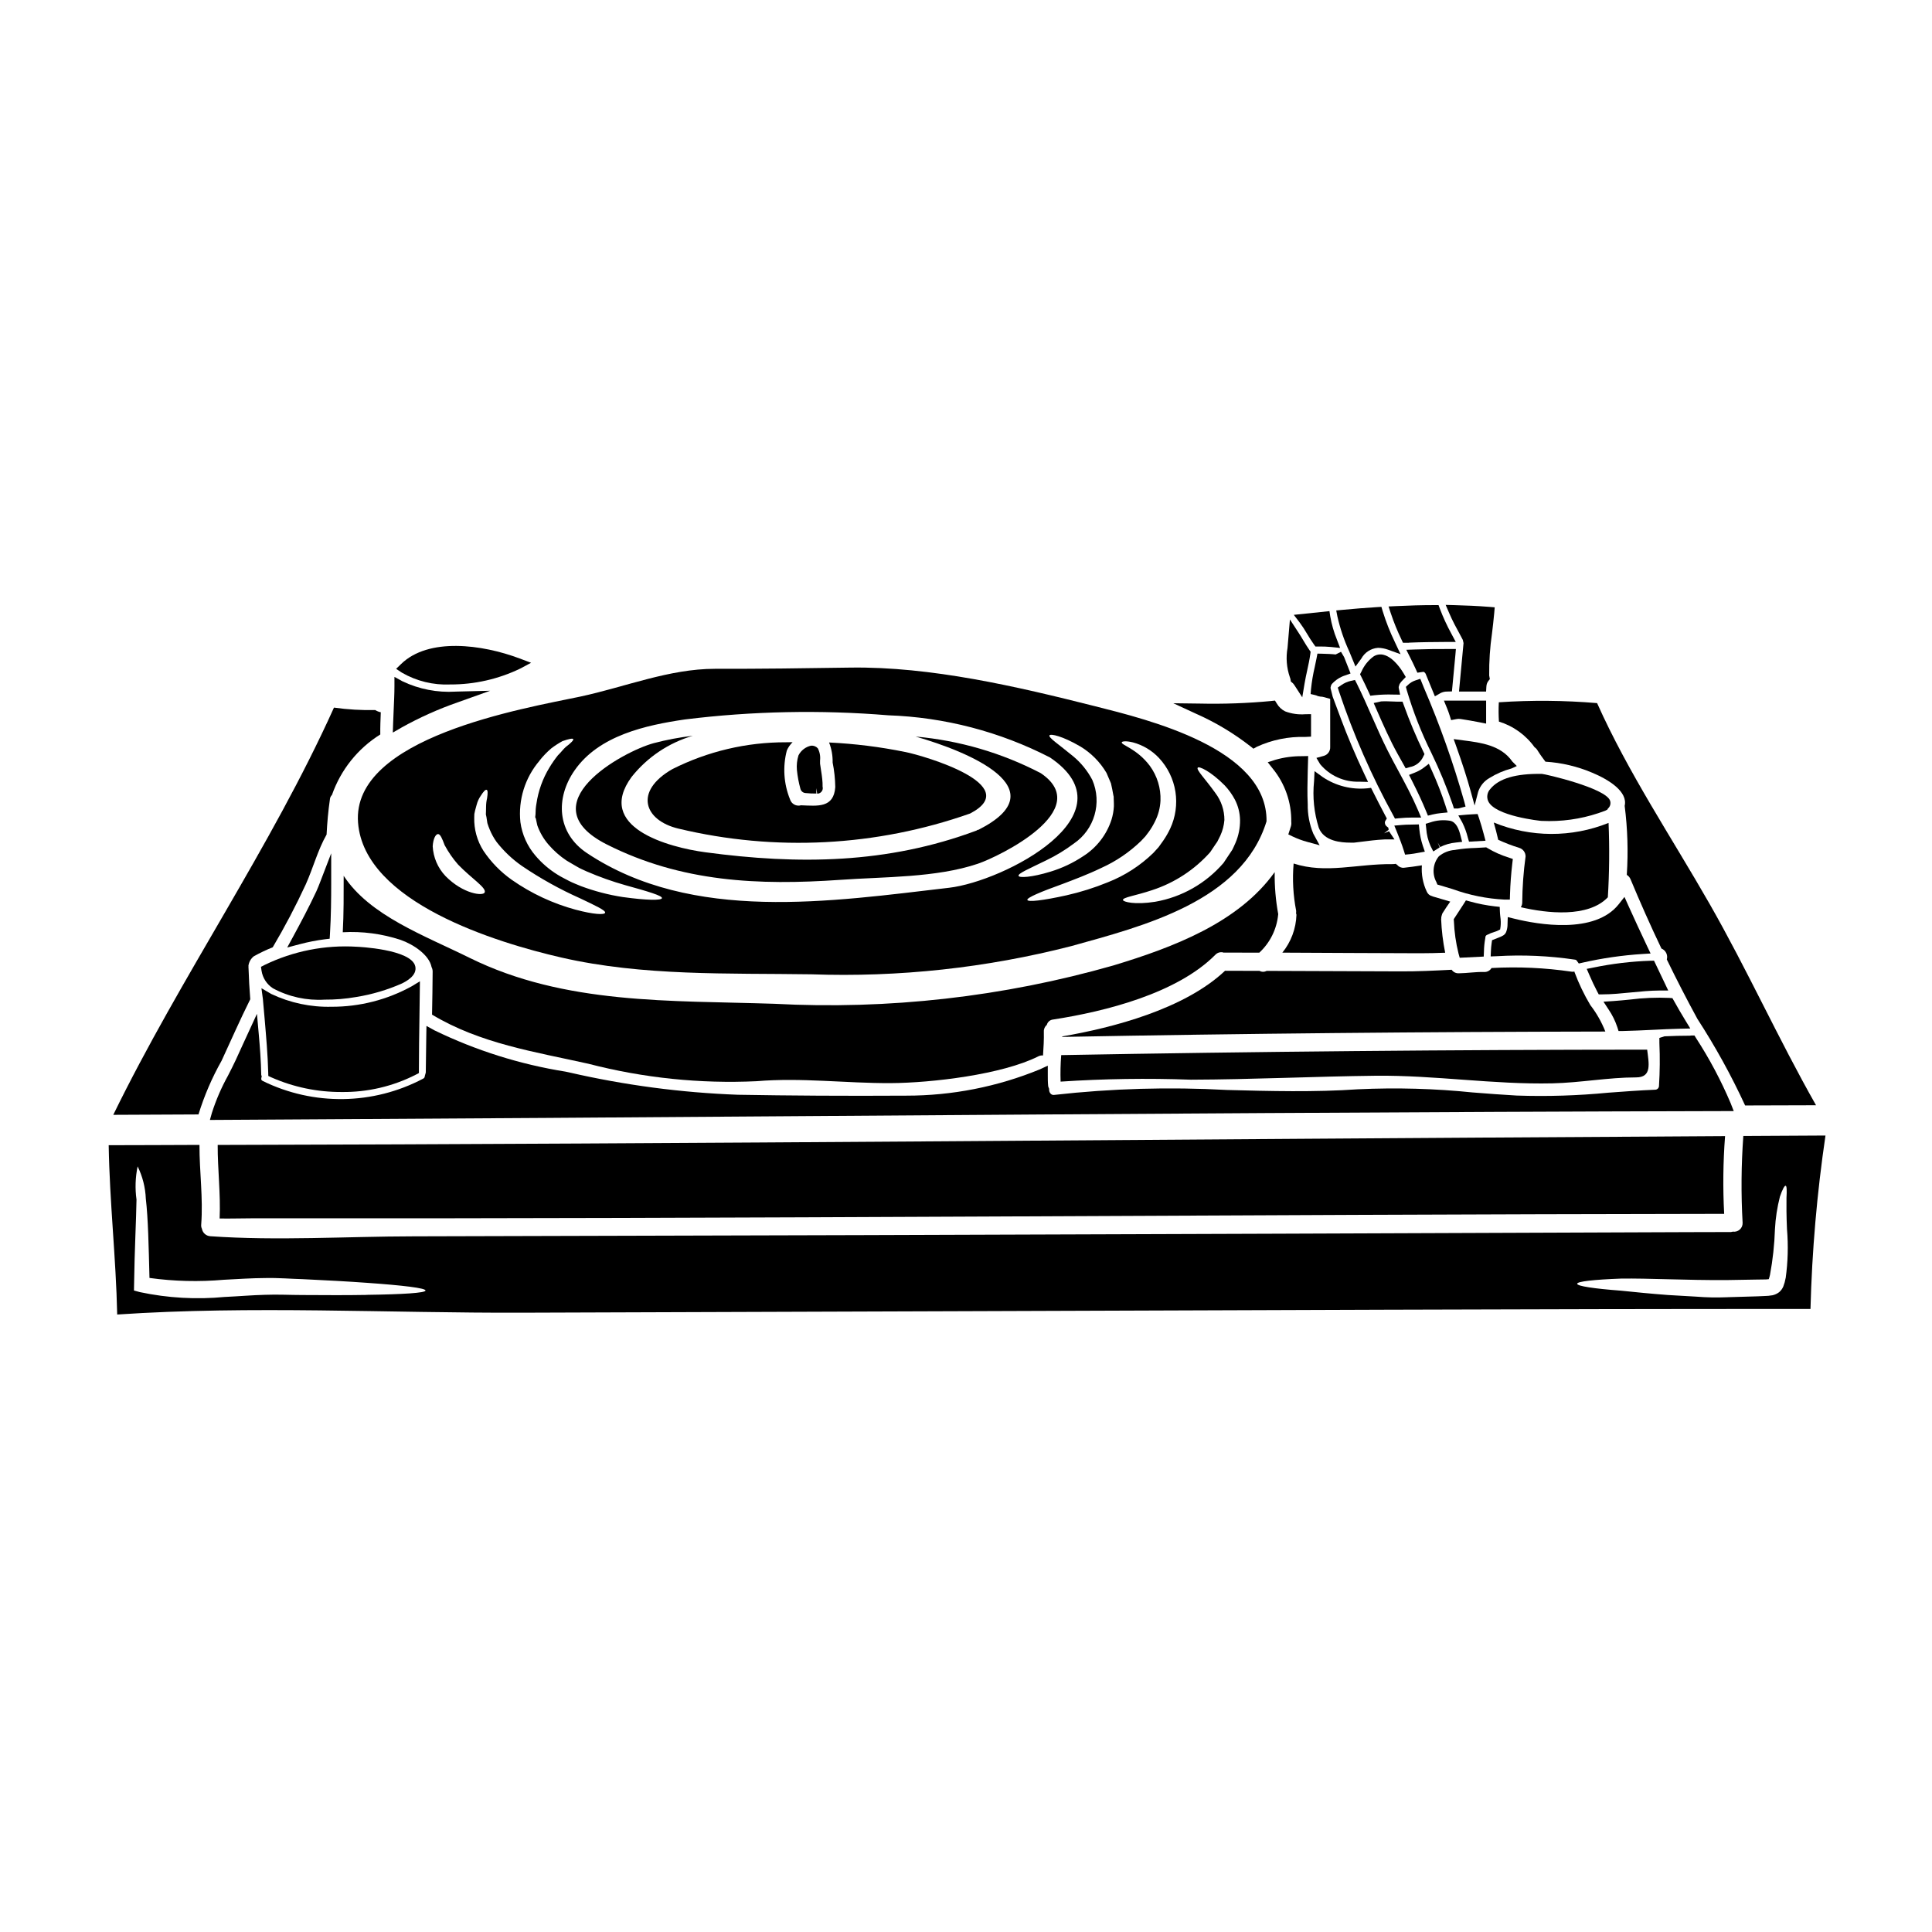<?xml version="1.0" encoding="UTF-8"?>
<!-- Uploaded to: SVG Repo, www.svgrepo.com, Generator: SVG Repo Mixer Tools -->
<svg fill="#000000" width="800px" height="800px" version="1.1" viewBox="144 144 512 512" xmlns="http://www.w3.org/2000/svg">
 <g>
  <path d="m520.01 362.48-2.106 0.047c-0.855 0-1.637 0.031-2.387 0.094l-2.004 0.168 0.754 1.863c0.633 1.547 1.238 3.121 1.738 4.691l0.359 1.145 1.18-0.121c0.766-0.074 1.488-0.203 2.363-0.363l1.691-0.305-0.559-1.629 0.004 0.004c-0.453-1.383-0.754-2.812-0.898-4.258z"/>
  <path d="m528.37 361.53c-1.793-0.316-3.641-0.168-5.363 0.426l-1.18 0.355 0.137 1.227c0.102 1.609 0.488 3.184 1.145 4.656l0.727 1.453 1.703-1.086-0.559-1.305 0.664 1.223-0.621-1.242 0.648 1.227 0.004 0.004c1.289-0.652 2.688-1.051 4.125-1.184l1.684-0.191-0.426-1.645c-0.445-1.719-1.105-3.523-2.688-3.918z"/>
  <path d="m439.04 399.86c-29.195 8.332-59.574 11.762-89.895 10.152-27.285-0.914-55.449 0.297-80.688-12.168-12.031-5.961-26.477-11.172-33.379-21.746 0 4.969 0.027 9.957-0.238 14.957 5.184-0.289 10.371 0.395 15.305 2.016 3.41 1.18 7.602 4 8.219 7.195h-0.004c0.188 0.359 0.289 0.754 0.297 1.156-0.027 3.809-0.082 7.652-0.16 11.465 12.836 7.703 27.199 9.84 41.562 13.047v0.004c14.504 3.746 29.484 5.293 44.445 4.59 11.922-0.996 23.617 0.562 35.527 0.508 10.82-0.051 29.52-2.254 39.121-7.086 0.387-0.203 0.828-0.289 1.262-0.238 0.133-2.094 0.27-4.188 0.215-6.297l0.004-0.004c-0.043-0.691 0.25-1.359 0.785-1.797 0.188-0.773 0.844-1.348 1.637-1.426 13.965-2.148 32.895-6.953 43.016-17.156h0.004c0.578-0.629 1.477-0.852 2.281-0.562 0.055 0 0.078-0.027 0.105-0.027 3.008 0 6.125 0 9.266 0.027 2.84-2.625 4.617-6.199 4.996-10.047 0-0.051 0.023-0.105 0.023-0.16-0.676-3.676-0.992-7.406-0.938-11.145-9.605 13.438-26.977 19.965-42.77 24.742z"/>
  <path d="m516.8 326.88c1.691 5.738 3.883 11.316 6.539 16.676 2.16 4.445 4.043 9.012 5.644 13.684l0.328 1.027h1.078l1.996-0.516-0.352-1.355c-2.894-10.254-6.461-20.309-10.668-30.098l-0.973-2.406-1.312 0.434c-0.691 0.23-1.328 0.602-1.859 1.098l-0.648 0.602z"/>
  <path d="m523.41 348.11-0.758-1.695-1.48 1.125h-0.004c-0.695 0.508-1.453 0.918-2.258 1.223l-1.5 0.598 0.727 1.441c1.625 3.211 2.797 5.731 3.793 8.168l0.484 1.18 1.23-0.305 0.004 0.004c0.719-0.172 1.449-0.293 2.184-0.367l1.805-0.18-0.547-1.73 0.004-0.004c-1.047-3.219-2.273-6.379-3.684-9.457z"/>
  <path d="m537.85 368.55-0.496 0.039c-0.789 0.059-1.574 0.094-2.363 0.129h0.004c-1.68 0.039-3.359 0.191-5.019 0.453l-0.414 0.07c-1.559 0.105-3.051 0.699-4.258 1.695-1.578 1.926-1.84 4.613-0.656 6.809l0.27 0.672 0.695 0.195c1.145 0.332 2.277 0.68 3.418 1.031h-0.004c4.391 1.59 8.996 2.519 13.66 2.758h1.441l0.043-1.441c0.078-2.621 0.281-5.359 0.605-8.141l0.141-1.18-1.129-0.395c-1.926-0.594-3.777-1.418-5.512-2.449z"/>
  <path d="m511.52 360.91-0.395-0.746c-1.125-2.137-2.242-4.273-3.312-6.438l-0.469-0.938-1.035 0.129v-0.004c-4.133 0.395-8.281-0.648-11.734-2.953l-2.207-1.598-0.129 2.723h-0.004c-0.422 4.137 0.004 8.316 1.258 12.285 1.379 3.586 5.902 3.938 8.398 3.938h0.965l1.789-0.219c2.043-0.262 4.164-0.531 6.242-0.629h2.672l-1.449-2.168-1.309 0.535 1.199-0.91-0.078-0.57-0.453-0.367 0.004-0.004c-0.414-0.316-0.574-0.863-0.391-1.352z"/>
  <path d="m531.81 340.21-2.574-0.344 0.547 1.52c1.73 4.836 3.012 8.816 4.027 12.523l0.977 3.562 0.926-3.578h-0.004c0.5-1.57 1.574-2.898 3.012-3.711 1.801-1.121 3.762-1.969 5.809-2.516l1.438-0.664-1.18-1.18c-3.012-4.332-8.305-5.016-12.977-5.613z"/>
  <path d="m520.44 396.62c2.144 0 4.328-0.055 6.551-0.137h-0.004c-0.598-2.945-0.957-5.938-1.074-8.938 0-0.027 0.027-0.055 0.027-0.082v-0.004c-0.016-0.266 0.02-0.535 0.109-0.785 0.027-0.105 0.055-0.184 0.082-0.27 0.027-0.082 0.055-0.211 0.105-0.324 0.672-1.074 1.371-2.121 2.094-3.148-1.531-0.457-3.035-0.914-4.562-1.344v0.004c-0.078-0.039-0.16-0.074-0.242-0.105-0.645-0.145-1.176-0.598-1.422-1.211-1.023-2.168-1.469-4.562-1.293-6.953-1.574 0.238-3.195 0.484-4.777 0.645-0.668 0.051-1.324-0.23-1.746-0.75-0.141-0.074-0.27-0.176-0.375-0.297-0.301 0.055-0.605 0.078-0.914 0.078-9.398-0.105-17.586 2.633-26.18-0.16h0.004c-0.359 4.184-0.133 8.395 0.668 12.512 0.02 0.215 0.008 0.434-0.027 0.648 0.051 0.137 0.09 0.281 0.109 0.426-0.117 3.664-1.43 7.188-3.738 10.035 11.965 0.051 24.531 0.133 36.605 0.16z"/>
  <path d="m515.68 329.94h-1.574l-0.949-0.035c-1.051-0.039-2.098-0.086-3.148-0.027l-1.969 0.434 0.859 1.969c1.676 3.816 3.41 7.766 5.492 11.527l2.125 3.801 1.125-0.328-0.004 0.004c1.574-0.289 2.902-1.336 3.543-2.801l0.32-0.637-0.301-0.645c-1.934-3.992-3.652-8.082-5.148-12.258z"/>
  <path d="m503.08 324.2-1.125 0.246c-0.914 0.215-1.777 0.602-2.539 1.148l-0.895 0.621 0.332 1.039c3.797 11.344 8.605 22.328 14.363 32.812l0.465 0.875 0.988-0.098c1.234-0.125 2.473-0.184 3.715-0.184h2.231l-0.871-2.055c-1.508-3.543-3.344-6.945-5.117-10.234-1-1.848-2.004-3.699-2.953-5.594-1.461-2.91-2.801-5.949-4.098-8.887-1.293-2.938-2.562-5.812-3.981-8.676z"/>
  <path d="m510.68 317.54c-0.91-0.238-1.875-0.086-2.668 0.422-1.418 1.039-2.531 2.438-3.231 4.051l-0.355 0.668 0.34 0.676c0.66 1.328 1.328 2.68 1.938 4.031l0.449 0.988 1.078-0.129c1.652-0.176 3.316-0.234 4.981-0.18l1.832 0.023-0.363-1.789c-0.039-0.16-0.02-0.332 0.051-0.48l0.172-0.539c0.234-0.391 0.52-0.742 0.852-1.055l0.789-0.812-0.578-0.984c-0.402-0.699-2.606-4.242-5.285-4.891z"/>
  <path d="m535.95 360.79-0.367-1.062-1.117 0.055c-0.574 0.027-1.18 0.055-1.738 0.109l-2.254 0.203 1.098 1.969h-0.004c0.605 1.234 1.078 2.531 1.406 3.867l0.328 1.121 4.375-0.25-0.465-1.746c-0.383-1.445-0.793-2.871-1.262-4.266z"/>
  <path d="m477.78 401.29c-4.914 0-8.402-0.027-9.129-0.027-10.793 10.176-29.727 15.09-43.152 17.398v0.133c48.336-0.91 95.941-1.344 143.93-1.422h0.004c-0.988-2.512-2.324-4.871-3.977-7.008-1.656-2.777-3.055-5.699-4.188-8.727-0.023-0.051-0.031-0.105-0.027-0.164-0.258 0.062-0.527 0.074-0.789 0.031-7.012-1.035-14.105-1.355-21.184-0.965-0.406 0.688-1.168 1.094-1.969 1.047-2.254-0.055-4.484 0.32-6.715 0.348v-0.004c-0.746 0.039-1.457-0.316-1.875-0.934-4.621 0.238-9.156 0.453-13.48 0.43-9.613-0.027-25.078-0.082-35.551-0.133v-0.004c-0.59 0.324-1.305 0.324-1.895 0z"/>
  <path d="m603.46 438.45-0.789-2.012h0.004c-2.551-6.031-5.625-11.824-9.191-17.316l-0.43-0.703h-0.828l-0.43 0.051c-2.25 0-4.488 0.062-6.691 0.164l-1.352 0.43 0.004 1.406c0.168 3.754 0.129 7.512-0.105 11.258 0.008 0.273-0.094 0.539-0.281 0.738-0.188 0.199-0.449 0.312-0.723 0.32-4.148 0.168-8.293 0.484-12.43 0.789-8.062 0.781-16.172 1.035-24.27 0.758-3.832-0.211-7.68-0.512-11.527-0.812v0.004c-10.156-1.047-20.371-1.328-30.566-0.852-11.379 0.789-23.242 0.488-34.707 0.18h-0.004c-15.262-0.836-30.566-0.398-45.758 1.309-0.312 0.055-0.637-0.039-0.875-0.25-0.297-0.27-0.469-0.652-0.48-1.055v-0.305l-0.109-0.277v0.004c-0.074-0.152-0.121-0.316-0.145-0.484-0.102-1.027-0.098-2.051-0.098-3.074v-2.312l-2.098 0.977c-11.23 4.613-23.254 6.981-35.395 6.973-16.25 0.094-30.863 0-44.668-0.238-15.062-0.559-30.035-2.547-44.723-5.93l-0.941-0.199c-12.039-1.922-23.73-5.606-34.695-10.93l-2.141-1.18-0.043 2.438c-0.051 3.25-0.105 6.535-0.133 9.797v-0.004c0.004 0.145-0.027 0.289-0.09 0.422l-0.18 0.652c0.004 0.281-0.16 0.539-0.418 0.656-13.25 7.008-29.055 7.238-42.508 0.633-0.355-0.176-0.465-0.395-0.395-0.723l0.113-0.594-0.129-0.238c-0.07-3.824-0.367-7.566-0.648-10.734l-0.492-5.512-3.781 8.215c-0.613 1.359-1.23 2.723-1.867 4.086-0.633 1.363-1.336 2.727-2.031 4.09-1.738 3.133-3.164 6.43-4.254 9.84l-0.535 1.891 19.551-0.117c46.305-0.262 92.609-0.562 138.91-0.906 79.711-0.559 162.14-1.137 243.21-1.324z"/>
  <path d="m490.68 344.36-1.543 0.035c-2.422-0.027-4.836 0.293-7.164 0.961l-2.008 0.648 1.305 1.664c3.266 3.988 5.012 9.004 4.93 14.156 0.055 0.41 0.016 0.824-0.113 1.219-0.031 0.133-0.078 0.266-0.129 0.395l-0.539 1.688 1.148 0.551c1.223 0.582 2.492 1.055 3.797 1.41l3.356 0.918-1.672-3.055c-1.027-2.477-1.531-5.141-1.484-7.82-0.145-2.883-0.066-5.832 0-8.688z"/>
  <path d="m231.37 392.77 0.074-1.223c0.289-4.75 0.328-9.445 0.328-13.434v-7.977l-2.859 7.445c-0.34 0.887-0.676 1.742-1.059 2.598-1.992 4.262-4.207 8.414-6.106 11.914l-1.629 3 3.301-0.867h0.004c2.211-0.586 4.461-1.027 6.734-1.316z"/>
  <path d="m550.68 342.03c0.309 0.199 0.566 0.473 0.754 0.789 0.645 1.047 1.371 2.043 2.121 3.035 4.269 0.262 8.465 1.254 12.406 2.926 4.375 1.828 9.477 4.996 8.594 8.781 0.777 6.062 0.965 12.188 0.562 18.285 0.426 0.262 0.762 0.645 0.965 1.102 2.574 6.176 5.312 12.352 8.215 18.422 1.145 0.461 1.758 1.711 1.426 2.898 2.578 5.312 5.273 10.547 8.082 15.703v0.004c4.769 7.348 9.004 15.027 12.672 22.984 6.258 0 12.539-0.027 18.793-0.055-9.934-17.48-18.23-35.926-28.246-53.43-10.008-17.508-21.508-34.641-29.777-53.141-8.664-0.73-17.367-0.805-26.043-0.219-0.086 1.707-0.078 3.414 0.027 5.117 3.809 1.172 7.129 3.559 9.449 6.797z"/>
  <path d="m584.62 445.19c-127.65 0.699-255.3 1.938-382.93 2.231-0.027 6.5 0.809 12.988 0.512 19.492 2.902 0.055 5.797-0.051 8.66-0.051 130.02 0.16 260.03-1.023 390.06-1.18-0.363-6.863-0.285-13.746 0.238-20.598-5.508 0.027-11.039 0.082-16.543 0.105z"/>
  <path d="m575.5 383.93-0.996-2.231-1.516 1.922c-6.34 8.047-21.449 5.379-27.645 3.852l-1.77-0.434-0.059 1.824v-0.004c0.012 0.727-0.113 1.449-0.367 2.129-0.348 0.824-1.004 1.102-2.223 1.574l-1.516 0.598-0.117 0.84c-0.09 0.613-0.145 1.223-0.176 1.863l-0.074 1.602 1.602-0.062h-0.004c6.941-0.414 13.91-0.105 20.789 0.922 0.16 0.004 0.309 0.086 0.395 0.223l0.574 0.789 0.938-0.207v-0.004c5.234-1.188 10.551-1.961 15.91-2.305l2.18-0.133-0.938-1.969c-1.691-3.59-3.371-7.176-4.988-10.789z"/>
  <path d="m581.36 398.61c-5.066 0.172-10.105 0.773-15.066 1.797l-1.797 0.355 0.73 1.68c0.633 1.461 1.297 2.891 2.031 4.289l0.422 0.789h0.895c2.621 0 5.231-0.273 7.758-0.52 2.449-0.238 4.977-0.488 7.438-0.5h2.328l-3.769-7.906z"/>
  <path d="m552.64 349.09c-6.953-0.113-11.414 1.207-13.699 4.004h0.004c-0.809 0.855-1.031 2.109-0.57 3.191 1.758 4.016 13.93 5.254 14.062 5.258 0.707 0.035 1.414 0.051 2.109 0.051h0.004c5.082 0.008 10.121-0.926 14.867-2.754l0.539-0.277 0.172-0.301v0.004c0.582-0.508 0.805-1.312 0.566-2.047-1.059-3.387-17.34-7.117-18.055-7.129z"/>
  <path d="m547.03 384.42c6.926 1.613 17.832 2.848 23.066-2.629 0.398-6.562 0.461-13.141 0.188-19.711-9.766 3.93-20.68 3.891-30.422-0.105 0.43 1.504 0.832 3.035 1.18 4.566 0.027 0 0 0.027 0.027 0.027h0.004c1.77 0.816 3.59 1.516 5.449 2.094 1.051 0.27 1.781 1.223 1.773 2.309-0.555 4.047-0.852 8.121-0.887 12.203 0 0.445-0.129 0.879-0.379 1.246z"/>
  <path d="m425.07 430.64c11.484-0.762 23-0.93 34.504-0.512 16.383-0.051 32.703-0.859 49.059-1.047 15.625-0.16 31.145 2.363 46.777 2.016 7.356-0.16 14.848-1.574 22.125-1.574 4.328 0.027 3.41-3.731 2.981-7.356-51.742 0.027-103.5 0.508-155.28 1.449l-0.004-0.004c-0.188 2.34-0.238 4.684-0.16 7.027z"/>
  <path d="m589.38 416.62 2.566-0.055-1.336-2.188c-1.035-1.699-2.051-3.43-3.004-5.156l-0.395-0.699-0.789-0.059 0.004-0.004c-3.504-0.152-7.019-0.008-10.5 0.441-1.488 0.145-2.977 0.297-4.465 0.395l-2.523 0.164 1.383 2.113c0.965 1.422 1.73 2.973 2.273 4.606l0.336 1.051h1.102c2.566-0.055 5.144-0.176 7.723-0.301 2.574-0.121 5.078-0.258 7.625-0.309z"/>
  <path d="m541.44 384.33-1.289-0.137c-2.234-0.254-4.445-0.688-6.609-1.297l-1.055-0.289-0.582 0.926c-0.43 0.676-0.875 1.348-1.312 2.016l-1.332 2.035 0.031 0.484h0.004c0.113 2.906 0.523 5.797 1.227 8.621l0.316 1.129 6.363-0.316 0.059-1.359v0.004c0.02-1.16 0.133-2.316 0.344-3.461l0.035-0.266v0.004c-0.012-0.277 0.145-0.531 0.395-0.645 0.656-0.348 1.348-0.625 2.062-0.832 0.262-0.07 0.52-0.168 0.766-0.285l0.684-0.34 0.113-0.758 0.004-0.004c0.09-0.891 0.066-1.793-0.07-2.68-0.047-0.438-0.094-0.867-0.105-1.254z"/>
  <path d="m213.16 400.22 0.152 1.039c0.301 1.918 1.406 3.613 3.039 4.664 4.191 2.246 8.926 3.281 13.676 2.992 2.805 0.02 5.609-0.215 8.375-0.699 4.18-0.672 8.258-1.879 12.129-3.594 1.008-0.508 4.074-2.051 3.523-4.523-1.023-4.586-15.352-5.195-15.48-5.199-8.441-0.527-16.871 1.137-24.477 4.836z"/>
  <path d="m304.83 367.8c19.789 9.984 40.172 10.871 61.867 9.367 11.598-0.832 25.402-0.535 36.438-4.266 5.641-1.91 31.094-14.262 16.676-24.008-10.312-5.371-21.578-8.664-33.16-9.695 13.934 3.977 37.996 13.883 16.699 24.68-0.113 0.035-0.23 0.059-0.352 0.078-0.078 0.055-0.133 0.133-0.238 0.16-23.617 8.809-47.125 9.055-71.801 5.746-9.879-1.316-29.348-6.633-19.574-19.98v0.004c4.152-5.219 9.816-9.027 16.215-10.898-3.504 0.406-6.977 1.062-10.391 1.965-8.133 2.199-33.535 16.16-12.379 26.848z"/>
  <path d="m323.79 363.59c25.617 6.141 52.461 4.75 77.305-4.004 14.445-7.519-12.137-15.281-17.184-16.301l-0.004 0.004c-6.652-1.359-13.406-2.199-20.191-2.523 0.66 1.695 0.98 3.5 0.941 5.316 0.434 2.141 0.664 4.316 0.699 6.5-0.395 5.609-4.672 4.992-9.078 4.828-1.254 0.363-2.562-0.359-2.926-1.609-1.66-4.102-1.953-8.633-0.832-12.914 0.359-0.828 0.879-1.574 1.531-2.203-0.59 0.027-1.152 0-1.742 0.027h-0.004c-10.461-0.031-20.785 2.406-30.129 7.117-10.258 5.879-7.492 13.598 1.613 15.762z"/>
  <path d="m231.9 410.8c-5.531 0.145-11.023-1.016-16.023-3.394l-2.59-1.523 0.395 2.981c0.031 0.199 0.047 0.402 0.047 0.605l0.395 4.43c0.395 4.688 0.836 9.531 0.957 14.312l0.023 0.926 0.844 0.395-0.004-0.004c5.859 2.582 12.199 3.898 18.602 3.863 6.84 0.086 13.594-1.496 19.68-4.606l0.789-0.418v-0.891c0-4.668 0.082-9.332 0.145-14l0.125-9.426-2.269 1.379v-0.004c-6.473 3.543-13.734 5.391-21.113 5.375z"/>
  <path d="m357.41 354.16c0.977 0.102 1.957 0.148 2.938 0.137l-0.039-1.316h0.023l0.238 1.355c0.465 0 0.898-0.215 1.176-0.582 0.281-0.367 0.375-0.844 0.25-1.289 0.012-0.66-0.016-1.316-0.09-1.969-0.074-0.789-0.199-1.574-0.324-2.363-0.098-0.609-0.195-1.215-0.262-1.789h0.004c-0.016-0.27-0.016-0.539 0-0.809 0.133-1.109-0.078-2.238-0.598-3.227-0.453-0.5-1.113-0.758-1.785-0.699-1.438 0.312-2.664 1.254-3.336 2.566-0.387 1.25-0.531 2.566-0.418 3.871 0.168 1.691 0.48 3.363 0.934 5 0.152 0.605 0.668 1.051 1.289 1.113z"/>
  <path d="m606 445.05c-0.559 7.668-0.621 15.363-0.188 23.039 0.02 0.668-0.254 1.309-0.75 1.754-0.496 0.445-1.164 0.648-1.824 0.555-0.168 0.051-0.34 0.086-0.512 0.105-3.731 0-7.438 0.027-11.172 0.027-72.875 0.293-145.76 0.555-218.65 0.789-39.766 0.109-79.539 0.215-119.33 0.324-17.801 0.027-36.062 1.207-53.836-0.027v-0.004c-1.105-0.066-2.027-0.879-2.227-1.969-0.164-0.34-0.227-0.719-0.191-1.098 0.539-7.086-0.48-14.07-0.457-21.133-8.027 0.023-16.027 0.078-24.059 0.078 0.238 14.984 1.934 29.887 2.254 44.871 35.605-2.394 71.828-0.352 107.48-0.484 38.613-0.133 77.215-0.266 115.81-0.395 75.18-0.238 150.29-0.617 225.44-0.59l0.008 0.004c0.398-15.391 1.727-30.742 3.977-45.969-7.254 0.039-14.512 0.078-21.781 0.121zm-364.87 42.117c-4.832 0.082-10.578 0.082-16.973 0.027-3.148 0-6.633-0.188-9.934-0.055-3.383 0.082-6.953 0.395-10.629 0.566v-0.004c-7.523 0.727-15.121 0.297-22.516-1.273l-1.574-0.43 0.027-1.531c0.133-9.398 0.562-17.105 0.645-22.555-0.41-2.93-0.309-5.91 0.297-8.809 1.312 2.676 2.051 5.59 2.172 8.566 0.617 5.262 0.754 12.594 0.969 21 6.527 0.902 13.141 1.062 19.707 0.484 3.68-0.188 7.277-0.434 10.824-0.457 3.648-0.082 6.871 0.211 10.098 0.297 6.387 0.297 12.133 0.617 16.926 0.965 9.617 0.672 15.602 1.398 15.602 2.043-0.004 0.641-5.945 1.016-15.625 1.148zm376.08-4.457c-0.133 0.762-0.34 1.508-0.617 2.227-0.246 0.582-0.625 1.094-1.102 1.504-0.512 0.387-1.094 0.66-1.719 0.809-0.734 0.133-1.48 0.203-2.231 0.211l-1.852 0.082-8.113 0.238 0.004 0.004c-2.695 0.109-5.394 0.055-8.082-0.164-2.578-0.133-5.074-0.297-7.477-0.43-4.699-0.352-8.914-0.789-12.488-1.152-7.141-0.539-11.57-1.207-11.57-1.828 0-0.617 4.457-1.102 11.629-1.371 7.223-0.109 17.184 0.457 27.926 0.395 2.684-0.027 5.312-0.078 7.84-0.133 0.668 0 1.344-0.027 1.969-0.027h-0.004c0.473 0.012 0.949-0.016 1.418-0.078 0.129-0.367 0.238-0.746 0.324-1.129 0.746-4.004 1.184-8.062 1.316-12.133 0.152-2.902 0.594-5.781 1.312-8.594 0.672-1.969 1.234-2.984 1.531-2.902 0.297 0.082 0.324 1.234 0.215 3.195-0.027 1.988-0.027 4.777 0.133 8.348l0.004 0.004c0.359 4.305 0.242 8.633-0.352 12.914z"/>
  <path d="m265.24 330.15 8.66-3.094-9.184 0.227v0.004c-4.832 0.293-9.66-0.645-14.031-2.723l-2.152-1.18v2.453c0 2.047-0.113 4.106-0.199 6.16-0.055 1.18-0.105 2.336-0.145 3.496l-0.09 2.648 2.297-1.32-0.004-0.004c4.746-2.648 9.715-4.879 14.848-6.668z"/>
  <path d="m475.38 341.78 0.789 0.629 0.867-0.484h-0.004c4.027-1.863 8.43-2.762 12.867-2.629l1.539-0.078v-5.961l-1.496 0.02c-1.82 0.145-3.648-0.113-5.359-0.754-0.926-0.457-1.695-1.18-2.211-2.074l-0.492-0.789-0.914 0.102v0.004c-6.348 0.605-12.727 0.832-19.102 0.688l-6.914-0.086 6.277 2.902v-0.004c5.047 2.254 9.797 5.113 14.152 8.516z"/>
  <path d="m263.32 325.39c6.422 0.02 12.766-1.422 18.551-4.211l2.871-1.535-3.047-1.148c-9.934-3.738-24.129-5.606-31.406 1.48l-1.312 1.273 1.527 1.012c3.887 2.246 8.332 3.332 12.816 3.129z"/>
  <path d="m202.72 425.11c2.527-5.453 4.918-10.93 7.602-16.301-0.211-2.754-0.375-5.453-0.457-8.191 0-0.105-0.027-0.215-0.027-0.324 0-0.027 0.027-0.027 0.027-0.055 0-0.105-0.027-0.184-0.027-0.297v0.008c0.129-0.996 0.637-1.902 1.422-2.523 1.621-0.902 3.297-1.703 5.019-2.391 3.199-5.406 6.125-10.977 8.758-16.68 1.934-4.297 3.168-9.078 5.512-13.188 0.16-3.148 0.43-6.258 0.887-9.371h-0.004c0.039-0.43 0.23-0.828 0.539-1.125 2.324-6.644 6.84-12.301 12.809-16.031-0.027-1.969 0.051-3.938 0.133-5.879v-0.004c-0.523-0.102-1.023-0.305-1.477-0.59-3.656 0.082-7.309-0.133-10.93-0.645-16.789 37.223-40.578 71.234-58.488 107.92 7.519-0.023 15.062-0.051 22.582-0.105 1.523-4.949 3.574-9.719 6.121-14.23z"/>
  <path d="m238.89 362.03c1.637 21.105 36.703 31.793 53.922 35.738 21.59 4.941 44.141 4.109 66.16 4.434 23.227 0.824 46.449-1.695 68.957-7.481 18.984-5.289 45.219-11.84 51.715-33.062 0.27-19.285-31.336-26.934-45.457-30.504-20.648-5.211-43.5-10.551-64.875-10.234-11.977 0.184-23.871 0.348-35.848 0.32-12.133 0-23.867 4.832-35.656 7.359-14.938 3.141-60.695 10.781-58.918 33.43zm222.54-14.605c0.324-0.395 3.301 0.859 7.141 4.723h-0.004c1.062 1.125 1.969 2.391 2.691 3.758 0.863 1.672 1.332 3.519 1.367 5.402 0.027 2.082-0.387 4.148-1.207 6.062l-0.574 1.266-0.16 0.324-0.023 0.078c-0.133 0.242-0.082 0.109-0.109 0.188l-0.105 0.16-0.43 0.645-1.77 2.656-0.004 0.004c-4.66 5.422-11.062 9.059-18.105 10.285-5.453 0.859-8.457 0.027-8.543-0.457-0.105-0.723 3.301-1.129 7.762-2.633 5.914-1.93 11.211-5.394 15.352-10.043 0.484-0.723 0.969-1.426 1.426-2.121l0.375-0.535 0.082-0.133 0.023-0.027 0.16-0.324 0.617-1.234c0.605-1.312 0.973-2.723 1.09-4.16 0.008-2.578-0.832-5.09-2.387-7.144-2.789-3.894-5.176-6.203-4.664-6.738zm-17.211-6.691h-0.004c2.66 0.707 5.07 2.148 6.949 4.16 2.297 2.469 3.805 5.562 4.332 8.895 0.523 3.332 0.043 6.742-1.383 9.797-0.535 1.133-1.16 2.219-1.875 3.246l-1.203 1.68-1.344 1.477h0.004c-3.481 3.398-7.609 6.062-12.141 7.84-3.531 1.445-7.18 2.594-10.902 3.434-6.297 1.398-10.203 1.828-10.391 1.234-0.188-0.59 3.519-2.148 9.48-4.293 2.953-1.129 6.441-2.418 10.121-4.191 3.906-1.758 7.477-4.184 10.551-7.168l1.129-1.207 0.914-1.207c0.625-0.871 1.172-1.793 1.641-2.758 0.859-1.703 1.352-3.57 1.445-5.477 0.129-3.309-0.867-6.562-2.816-9.234-3.492-4.644-7.707-5.512-7.438-6.258 0.082-0.234 1.074-0.422 2.926 0.035zm-13.938 1.074h-0.004c2.867 1.723 5.258 4.137 6.957 7.023 0.395 0.891 0.789 1.828 1.18 2.754 0.242 0.996 0.434 2.016 0.617 3.062l0.082 0.395 0.027 0.082v0.395l0.027 0.695c0 0.484 0.051 0.941 0.023 1.48-0.062 1.184-0.27 2.352-0.617 3.484-1.289 4.023-3.949 7.465-7.516 9.723-2.66 1.773-5.562 3.148-8.621 4.082-5.117 1.574-8.375 1.691-8.508 1.125-0.188-0.641 2.789-1.879 7.328-4.106 2.582-1.242 5.039-2.734 7.332-4.457 5.461-3.723 7.512-10.797 4.883-16.863-1.266-2.418-3.008-4.559-5.113-6.297-3.758-3.113-6.578-4.918-6.231-5.512 0.301-0.473 3.426 0.172 8.148 2.938zm-104.75-7.148c17.871-2.207 35.922-2.574 53.867-1.098 14.934 0.516 29.57 4.332 42.855 11.172 22.258 15.035-12.203 32.84-26.719 34.531-31.148 3.621-68.094 9.367-95.941-9.16-8.059-5.34-8.43-14.605-3.328-21.934 6.441-9.289 18.93-12 29.266-13.512zm-38.574 10.93h0.004c0.938-1.191 1.992-2.289 3.148-3.273 0.934-0.707 1.922-1.348 2.953-1.91 1.691-0.59 2.684-0.789 2.848-0.535 0.16 0.25-0.562 1.02-1.988 2.094-0.668 0.59-1.23 1.398-2.039 2.172h-0.004c-0.832 1.043-1.594 2.137-2.281 3.281-1.781 2.93-2.949 6.191-3.438 9.582-0.09 0.473-0.152 0.949-0.188 1.426 0 0.457-0.055 0.938-0.055 1.395l-0.078 0.727v0.27c0-0.242 0.027-0.215 0.055-0.16v-0.004c0.078 0.152 0.133 0.316 0.16 0.484 0.133 0.535 0.211 1.125 0.348 1.609v0.004c0.66 1.859 1.664 3.578 2.953 5.07 1.395 1.625 3.008 3.047 4.789 4.234 0.699 0.457 1.883 1.074 2.754 1.613 0.875 0.539 1.797 0.887 2.684 1.316v-0.004c3.293 1.422 6.672 2.625 10.125 3.598 6.016 1.664 9.84 2.793 9.719 3.438-0.121 0.641-4.055 0.59-10.418-0.297h-0.004c-3.773-0.586-7.481-1.555-11.059-2.894-1.02-0.434-2.176-0.863-3.148-1.371-1.02-0.566-1.855-0.914-3.09-1.691-2.18-1.355-4.137-3.039-5.797-4.996-2.164-2.519-3.551-5.606-3.996-8.895-0.613-5.891 1.215-11.77 5.062-16.273zm-17.246 14.105c0.055-0.324 0.133-0.617 0.188-0.887 0.16-0.562 0.297-1.098 0.43-1.574h0.004c0.215-0.836 0.578-1.629 1.074-2.34 0.75-1.18 1.262-1.715 1.574-1.574 0.312 0.141 0.297 0.938 0.105 2.199v0.004c-0.172 0.719-0.262 1.461-0.27 2.203 0 0.43 0 0.887-0.027 1.367v-0.004c0.004 0.246-0.004 0.488-0.027 0.73 0.055 0.238 0.105 0.48 0.16 0.75 0.078 0.48 0.16 1.02 0.238 1.574h0.004c0.168 0.559 0.367 1.105 0.594 1.641 0.484 1.184 1.105 2.312 1.852 3.356 1.902 2.434 4.156 4.57 6.691 6.336 4.883 3.316 10.051 6.191 15.441 8.594 4.133 1.969 6.789 3.195 6.629 3.812-0.16 0.617-3.113 0.457-7.758-0.789l-0.004 0.004c-6.07-1.637-11.812-4.316-16.965-7.922-2.961-2.086-5.508-4.695-7.523-7.703-1.676-2.637-2.527-5.711-2.441-8.836 0-0.324 0.031-0.648 0.031-0.941zm-9.668 5.344c0.645-0.055 1.156 1.234 1.797 2.953h0.004c0.984 1.832 2.172 3.547 3.543 5.117 3.543 3.68 7.574 6.152 7.062 7.383-0.352 1.047-5.691 0.457-10.391-4.328v-0.004c-2.035-2.141-3.234-4.941-3.387-7.894 0.137-2.047 0.781-3.148 1.371-3.227z"/>
  <path d="m500.2 318.13-0.82-1.395-1.418 0.707c-0.926-0.113-2.41-0.172-3.582-0.199l-1.246-0.027-0.23 1.227c-0.152 0.789-0.32 1.574-0.488 2.34-0.457 1.938-0.785 3.898-0.988 5.879l-0.098 1.262 1.238 0.293c0.234 0.059 0.465 0.145 0.684 0.254l0.613 0.129c0.363 0.008 0.727 0.062 1.074 0.164l1.574 0.445v12.688-0.004c0.086 1.145-0.672 2.18-1.785 2.445l-1.863 0.516 0.988 1.664c2.543 3.047 6.34 4.758 10.305 4.641l2.394 0.059-1.023-2.164c-2.336-4.957-4.41-9.84-6.152-14.52l-2.191-5.871-0.418-1.676-0.129-0.438v-0.004c-0.062-0.219-0.043-0.453 0.047-0.664 0.031-0.23 0.129-0.445 0.281-0.617 0.953-1.051 2.16-1.836 3.508-2.273l1.434-0.512-0.551-1.418c-0.375-0.961-0.754-1.953-1.156-2.93z"/>
  <path d="m515.41 313.5 0.395 0.844h1.566l0.039-0.035c3.32-0.141 6.269-0.164 9.934-0.188h2.449l-1.152-2.156v-0.004c-1.172-2.137-2.195-4.356-3.059-6.637l-0.355-0.965h-1.027c-3.434 0-6.871 0.105-10.277 0.27l-1.934 0.09 0.598 1.844h0.004c0.789 2.371 1.734 4.688 2.82 6.938z"/>
  <path d="m501.55 316.6 1.668 4.043 1.555-2.125c0.895-1.633 2.555-2.699 4.41-2.836h0.039c0.883 0.02 1.754 0.184 2.586 0.477l3.352 1.207-1.516-3.223h0.004c-1.285-2.644-2.363-5.387-3.227-8.195l-0.336-1.125-1.18 0.07c-3.051 0.191-6.133 0.438-9.18 0.73l-1.609 0.152 0.305 1.574c0.715 3.188 1.766 6.285 3.129 9.25z"/>
  <path d="m531.07 312.46 0.594 1.125 0.188 0.852c-0.242 2.438-0.469 4.875-0.688 7.316l-0.512 5.512h7.176l0.082-1.387h0.004c0.027-0.508 0.203-0.996 0.512-1.402l0.395-0.508-0.164-0.922-0.004 0.004c-0.047-3.773 0.207-7.539 0.754-11.27 0.211-1.781 0.426-3.566 0.582-5.356l0.125-1.48-1.48-0.121c-3.062-0.242-6.148-0.375-9.211-0.457l-2.305-0.062 0.91 2.121c0.887 2.09 1.977 4.094 3.043 6.035z"/>
  <path d="m527.49 331.71c0.246 0.605 0.477 1.238 0.676 1.875l0.395 1.254 1.324-0.258c0.387-0.09 0.789-0.105 1.18-0.043 1.723 0.262 3.394 0.555 5.016 0.875l1.758 0.348v-6.09h-11.184z"/>
  <path d="m518.98 316.12-2.293 0.082 1.027 2.051c0.5 1.004 1 2.004 1.449 3.008l0.457 1.012 1.605-0.23c0.164-0.027 0.598 0.359 0.695 0.789l2.34 5.699 1.465-0.836h-0.004c0.539-0.285 1.141-0.43 1.75-0.426l1.305-0.035 0.125-1.301c0.27-2.754 0.539-5.543 0.789-8.336l0.137-1.605h-1.609c-3.406-0.008-6.324 0.02-9.238 0.129z"/>
  <path d="m490.36 311.92c0.574 0.949 1.148 1.902 1.801 2.801l0.441 0.609h0.754v0.004c1.133-0.023 2.266 0.02 3.391 0.125l2.394 0.25-0.859-2.246c-0.801-1.969-1.387-4.019-1.75-6.117l-0.211-1.387-9.445 0.984 1.594 2.09v0.004c0.684 0.922 1.312 1.887 1.891 2.883z"/>
  <path d="m486 324.07 0.09 0.539 0.418 0.352v-0.004c0.207 0.184 0.391 0.398 0.535 0.637l2.07 3.199 0.629-3.754c0.184-1.105 0.422-2.199 0.66-3.293 0.324-1.477 0.645-2.957 0.852-4.461l0.074-0.57-0.336-0.473c-0.566-0.812-1.082-1.676-1.602-2.535-0.395-0.664-0.789-1.328-1.215-1.969l-2.332-3.574-0.629 7.477h0.004c-0.473 2.637-0.258 5.348 0.625 7.875 0.078 0.176 0.133 0.363 0.156 0.555z"/>
 </g>
</svg>